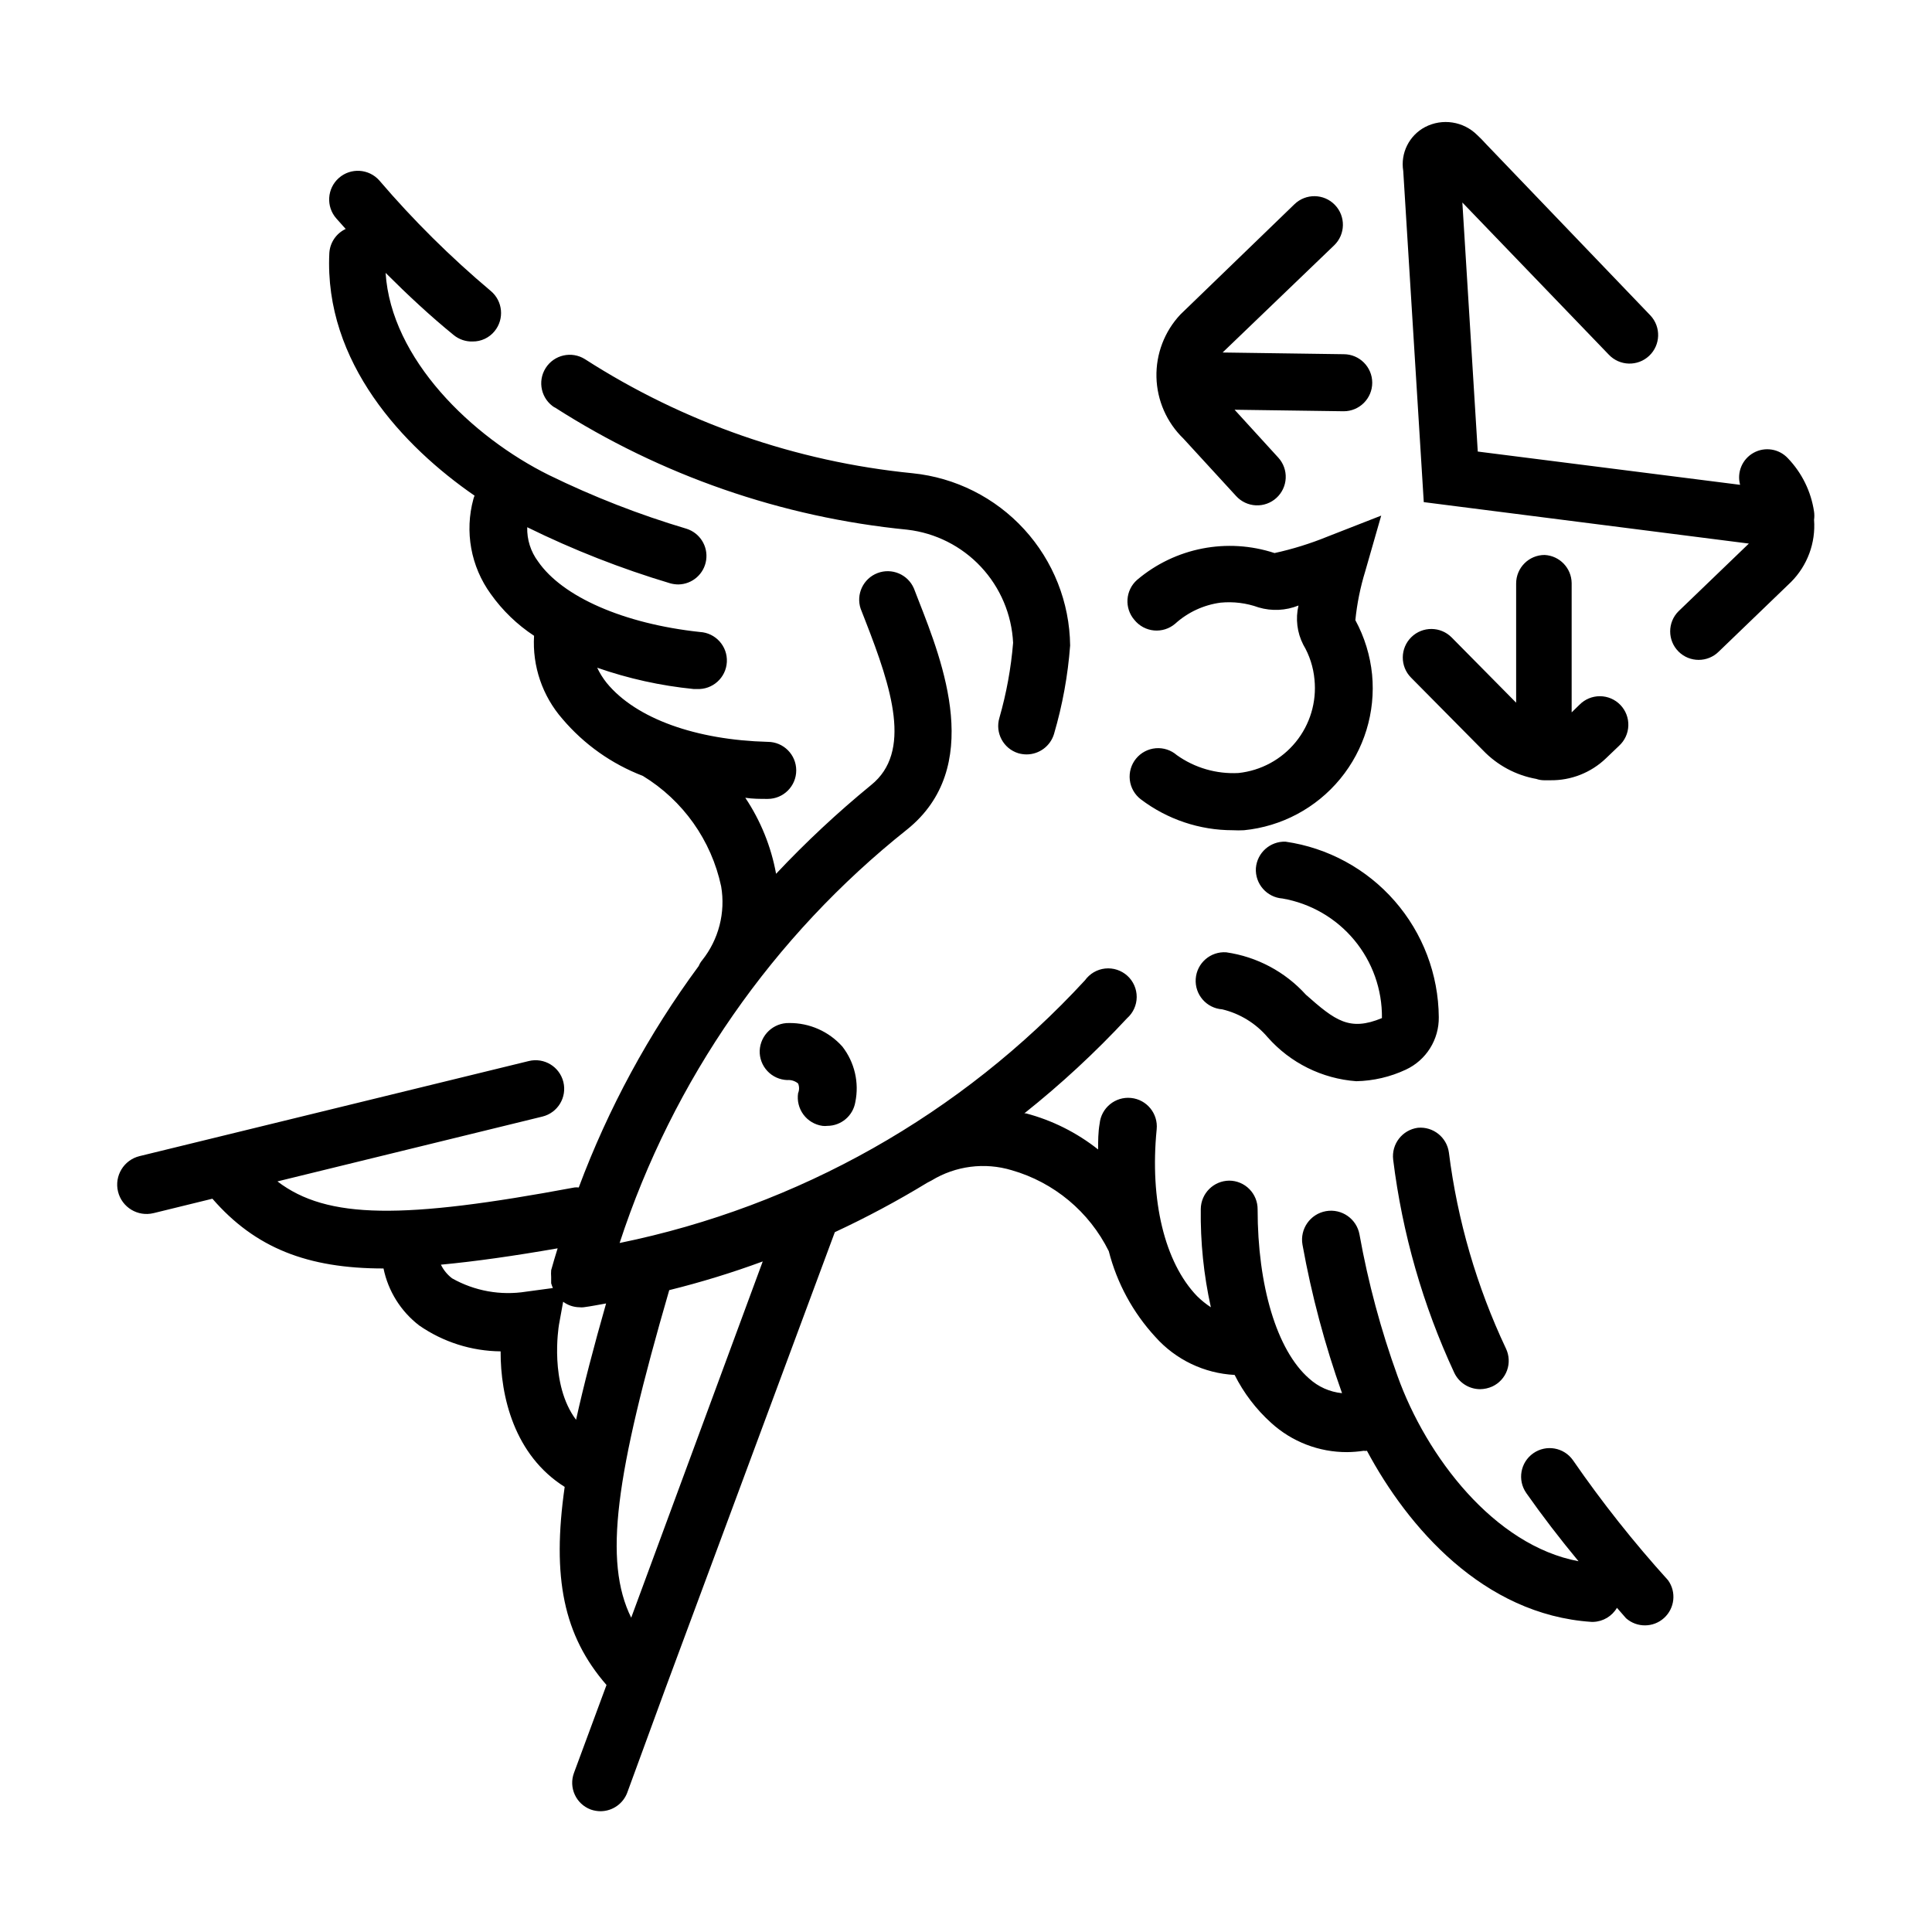 <?xml version="1.0" encoding="UTF-8"?>
<!-- Uploaded to: ICON Repo, www.svgrepo.com, Generator: ICON Repo Mixer Tools -->
<svg fill="#000000" width="800px" height="800px" version="1.1" viewBox="144 144 512 512" xmlns="http://www.w3.org/2000/svg">
 <path d="m444.64 308.3c-2.727-3.133-2.414-7.883 0.703-10.629 10.082-8.543 23.875-11.234 36.426-7.106 4.769-1.043 9.438-2.492 13.957-4.332l14.309-5.594-4.234 14.762c-1.301 4.219-2.176 8.559-2.617 12.949 2.422 4.461 3.93 9.359 4.434 14.41 0.953 9.973-2.086 19.914-8.449 27.648-6.367 7.734-15.539 12.633-25.508 13.613-0.973 0.051-1.949 0.051-2.922 0-8.824 0.012-17.41-2.875-24.438-8.215-1.617-1.246-2.66-3.094-2.891-5.125-0.23-2.027 0.367-4.066 1.66-5.644 1.297-1.582 3.176-2.57 5.211-2.742s4.051 0.484 5.594 1.824c4.75 3.379 10.504 5.047 16.324 4.738 5.953-0.625 11.422-3.582 15.199-8.23 3.777-4.644 5.559-10.602 4.953-16.559-0.297-3.254-1.312-6.406-2.973-9.219-1.641-3.199-2.09-6.879-1.262-10.379-3.367 1.355-7.098 1.531-10.578 0.504-3.223-1.164-6.664-1.594-10.078-1.262-4.488 0.602-8.688 2.551-12.039 5.594-1.555 1.324-3.574 1.961-5.606 1.773-2.027-0.191-3.894-1.195-5.176-2.781zm75.117 134.57c-4.133 0.551-7.055 4.324-6.551 8.465 2.418 19.539 7.875 38.578 16.172 56.426 1.246 2.664 3.914 4.371 6.856 4.387 1.109-0.012 2.207-0.254 3.223-0.707 1.828-0.84 3.246-2.383 3.926-4.277 0.684-1.895 0.574-3.984-0.297-5.801-7.746-16.406-12.848-33.938-15.117-51.941-0.547-4.027-4.164-6.91-8.211-6.551zm66.301 119.91v0.004c2.238 3.121 1.777 7.426-1.07 10.004s-7.18 2.609-10.062 0.07l-2.418-2.769c-1.309 2.227-3.664 3.633-6.25 3.727h-0.504c-28.719-1.914-48.719-25.191-59.5-45.344-0.281 0.055-0.57 0.055-0.855 0-1.449 0.219-2.914 0.336-4.383 0.355-7.453 0.031-14.645-2.738-20.152-7.762-3.984-3.594-7.266-7.898-9.672-12.695-8.07-0.414-15.633-4.043-21.008-10.074-5.934-6.438-10.172-14.246-12.344-22.723-5.18-10.457-14.527-18.25-25.746-21.461-7.137-2.144-14.848-1.156-21.211 2.719l-1.16 0.605h0.004c-7.914 4.82-16.086 9.191-24.488 13.098l-44.891 120.91-10.078 27.508h0.004c-1.078 3.004-3.914 5.016-7.102 5.039-0.895-0.004-1.781-0.156-2.621-0.453-3.91-1.461-5.894-5.812-4.434-9.723l8.613-23.277c-11.387-13.098-14.508-28.465-11.082-52.496-13.352-8.414-17.027-23.98-16.977-35.922h-0.004c-7.711-0.074-15.223-2.461-21.562-6.852-4.871-3.734-8.234-9.102-9.469-15.113-20.152 0-34.008-5.441-45.344-18.488l-15.617 3.828v-0.004c-4.176 1.016-8.383-1.543-9.398-5.715-1.016-4.176 1.547-8.383 5.719-9.398l103.13-25.191c4.062-1 8.168 1.48 9.172 5.543 1 4.062-1.48 8.168-5.543 9.168l-70.23 17.184c13.199 10.078 33.352 10.078 78.695 1.613v-0.004c0.383-0.047 0.773-0.047 1.156 0 7.824-20.945 18.523-40.699 31.793-58.691 0.223-0.551 0.527-1.059 0.906-1.512 4.394-5.516 6.231-12.648 5.039-19.598-2.602-12.199-10.109-22.785-20.758-29.273-8.262-3.168-15.59-8.363-21.312-15.113-5.301-6.066-7.996-13.977-7.508-22.016-4.481-2.949-8.379-6.711-11.484-11.086-5.273-7.266-6.961-16.531-4.586-25.191 0.078-0.293 0.18-0.578 0.305-0.855-18.793-12.949-39.902-35.266-38.492-64.285 0.16-2.766 1.824-5.223 4.332-6.398-0.805-0.957-1.664-1.812-2.469-2.769-2.781-3.144-2.488-7.949 0.656-10.734 3.144-2.781 7.949-2.488 10.73 0.656 9.023 10.551 18.895 20.34 29.523 29.273 3.215 2.676 3.664 7.449 1.008 10.68-1.422 1.738-3.551 2.738-5.793 2.719-1.832 0.059-3.625-0.551-5.039-1.711-6.195-5.039-12.242-10.68-18.035-16.473 1.461 22.824 22.871 43.48 43.328 53.605l-0.004-0.004c11.73 5.734 23.914 10.484 36.426 14.207 3.535 1.121 5.738 4.637 5.199 8.305-0.539 3.668-3.656 6.402-7.363 6.457-0.734-0.004-1.461-0.105-2.168-0.301-13.02-3.891-25.691-8.863-37.887-14.863-0.094 3.262 0.918 6.457 2.871 9.07 6.449 9.371 22.723 16.523 42.875 18.691 4.176 0.223 7.379 3.785 7.156 7.957-0.223 4.176-3.789 7.379-7.961 7.156h-0.859c-8.707-0.867-17.281-2.762-25.543-5.644 0.684 1.438 1.527 2.789 2.519 4.031 7.809 9.523 23.781 15.113 42.672 15.617h0.004c4.172 0 7.555 3.387 7.555 7.559 0 4.176-3.383 7.559-7.555 7.559-2.016 0-3.981 0-5.945-0.301v-0.004c4.07 6.09 6.848 12.949 8.16 20.152 7.875-8.383 16.289-16.242 25.191-23.527 10.883-8.766 5.492-25.543-1.512-43.48l-1.258-3.223h-0.004c-1.289-3.84 0.68-8.02 4.469-9.465 3.785-1.445 8.039 0.352 9.641 4.074l1.211 3.125c6.5 16.574 17.383 44.336-3.023 60.758h-0.004c-35.566 28.285-62.051 66.387-76.176 109.58 47.398-9.695 90.543-34.055 123.33-69.625 1.258-1.75 3.199-2.883 5.34-3.113 2.141-0.227 4.277 0.469 5.875 1.91 1.598 1.445 2.5 3.504 2.488 5.656-0.016 2.156-0.949 4.199-2.566 5.621-8.426 9.066-17.52 17.488-27.207 25.191h0.402c6.977 1.836 13.492 5.098 19.145 9.574 0-2.266 0-4.535 0.402-6.852h0.004c0.414-4.176 4.137-7.219 8.312-6.801 4.172 0.414 7.219 4.137 6.801 8.312-1.863 18.844 2.117 35.266 10.68 44.184 1.125 1.109 2.356 2.106 3.68 2.973-1.895-8.551-2.789-17.293-2.672-26.047 0.055-4.144 3.414-7.481 7.559-7.508 2.004 0.012 3.922 0.82 5.328 2.25 1.406 1.426 2.191 3.352 2.176 5.356 0 20.152 5.039 37.332 13.652 44.84h0.004c2.41 2.199 5.465 3.562 8.715 3.879-4.562-12.805-8.066-25.965-10.48-39.348-0.738-4.172 2.051-8.152 6.223-8.891 4.176-0.738 8.156 2.047 8.891 6.223 2.297 12.754 5.668 25.297 10.078 37.484 7.656 21.363 25.645 44.891 47.961 49.07-5.039-6.078-9.656-12.109-13.855-18.086h0.004c-2.394-3.426-1.559-8.137 1.863-10.531 3.422-2.394 8.137-1.559 10.527 1.863 7.691 11.141 16.105 21.758 25.191 31.793zm-295.54-77.434c-0.172-0.41-0.324-0.832-0.453-1.258v-1.664c-0.047-0.605-0.047-1.211 0-1.812 0.555-1.965 1.109-3.879 1.715-5.793-11.586 2.016-21.816 3.477-30.934 4.332 0.691 1.426 1.707 2.668 2.973 3.625 5.945 3.356 12.852 4.598 19.598 3.527zm6.144 34.914c2.016-9.117 4.684-19.348 7.961-30.832-2.016 0.352-3.981 0.754-5.945 1.008h0.004c-0.367 0.047-0.742 0.047-1.109 0-1.562-0.016-3.082-0.527-4.332-1.461l-1.109 6.098c-0.102 0.652-2.57 15.766 4.535 25.188zm49.473-41.969h0.004c-8.117 2.992-16.391 5.531-24.785 7.609-14.258 49.121-17.48 71.793-10.078 86.805zm130.69-104.24c-0.258 4.168 2.891 7.766 7.055 8.062 7.441 1.293 14.176 5.191 19.004 10.996 4.828 5.809 7.434 13.141 7.344 20.695-8.613 3.578-12.395 0.656-20.152-6.195v-0.004c-5.512-6.09-12.977-10.062-21.109-11.234-4.172-0.293-7.793 2.856-8.086 7.027-0.293 4.176 2.856 7.793 7.027 8.086 4.699 1.125 8.918 3.723 12.043 7.406 6.004 6.797 14.434 10.977 23.477 11.641 4.551-0.094 9.031-1.141 13.148-3.074 2.641-1.234 4.867-3.199 6.41-5.668 1.547-2.465 2.348-5.328 2.309-8.238-0.09-11.324-4.234-22.246-11.688-30.777-7.449-8.531-17.711-14.109-28.922-15.723-4.07-0.148-7.535 2.938-7.859 7zm-185.86-122.12c28.168 18.055 60.211 29.172 93.508 32.445 7.461 0.871 14.371 4.363 19.5 9.852 5.129 5.492 8.145 12.621 8.512 20.125-0.551 6.719-1.766 13.367-3.625 19.848-1.211 3.996 1.043 8.211 5.035 9.422 0.707 0.199 1.434 0.301 2.168 0.305 3.34-0.012 6.281-2.199 7.254-5.391 2.25-7.656 3.688-15.523 4.281-23.48-0.137-11.41-4.473-22.367-12.176-30.785-7.703-8.418-18.234-13.707-29.59-14.859-30.918-3.07-60.668-13.43-86.805-30.227-3.535-2.227-8.203-1.168-10.43 2.367-2.227 3.535-1.164 8.203 2.367 10.43zm70.988 190.44v-0.004c0.434 0.051 0.875 0.051 1.309 0 3.672-0.02 6.797-2.676 7.406-6.297 1.066-5.168-0.188-10.543-3.426-14.711-3.578-4.019-8.723-6.301-14.105-6.246-4.152-0.086-7.617 3.156-7.809 7.305-0.07 2.004 0.664 3.953 2.035 5.418 1.367 1.465 3.266 2.324 5.269 2.391 1.039-0.086 2.07 0.242 2.871 0.906 0.344 0.824 0.344 1.75 0 2.57-0.301 2.004 0.211 4.051 1.418 5.676 1.211 1.629 3.023 2.703 5.031 2.988zm262.79-160.62c0.102-0.719 0.102-1.449 0-2.164-0.789-5.328-3.219-10.277-6.949-14.16-2.34-2.508-6.09-3.098-9.086-1.426-2.996 1.672-4.469 5.172-3.562 8.48l-69.523-8.816-4.082-66 38.793 40.305c2.867 3.047 7.66 3.195 10.707 0.328 3.047-2.867 3.191-7.66 0.328-10.707l-43.48-45.344c-0.855-0.957-1.664-1.762-2.418-2.469v0.004c-3.652-3.637-9.23-4.492-13.805-2.117-4.231 2.231-6.562 6.918-5.793 11.637l5.441 87.766 86.152 10.984-18.641 17.938v-0.004c-2.949 2.949-2.949 7.731 0 10.68 2.949 2.945 7.727 2.945 10.68 0l19.145-18.438c4.328-4.348 6.555-10.359 6.094-16.477zm-153.16-6.297c1.348 1.484 3.234 2.371 5.234 2.465 2.004 0.094 3.965-0.609 5.445-1.961 1.484-1.348 2.371-3.234 2.465-5.234 0.098-2.004-0.609-3.965-1.961-5.445l-11.586-12.695 28.918 0.402c4.172 0 7.559-3.387 7.559-7.559 0-4.172-3.387-7.559-7.559-7.559l-32.094-0.453 29.574-28.414c3.004-2.906 3.086-7.699 0.176-10.707-2.906-3.004-7.699-3.082-10.703-0.176l-30.23 29.223c-4.219 4.488-6.496 10.457-6.348 16.613 0.152 6.156 2.723 12.008 7.152 16.285zm81.77 15.617c-4.176 0-7.559 3.383-7.559 7.559v31.59l-17.078-17.281c-2.938-2.977-7.731-3.012-10.707-0.078-2.977 2.938-3.012 7.731-0.074 10.707l19.094 19.297c3.785 3.949 8.723 6.594 14.105 7.555 0.648 0.227 1.328 0.344 2.016 0.355h1.715c5.473 0.078 10.758-2.004 14.711-5.793l3.477-3.324v-0.004c1.512-1.371 2.406-3.301 2.473-5.34 0.07-2.043-0.691-4.027-2.109-5.5-1.414-1.469-3.367-2.305-5.414-2.312-2.043-0.008-4 0.812-5.43 2.269l-2.066 2.016v-34.258c-0.047-3.981-3.176-7.246-7.152-7.457z"/>
</svg>